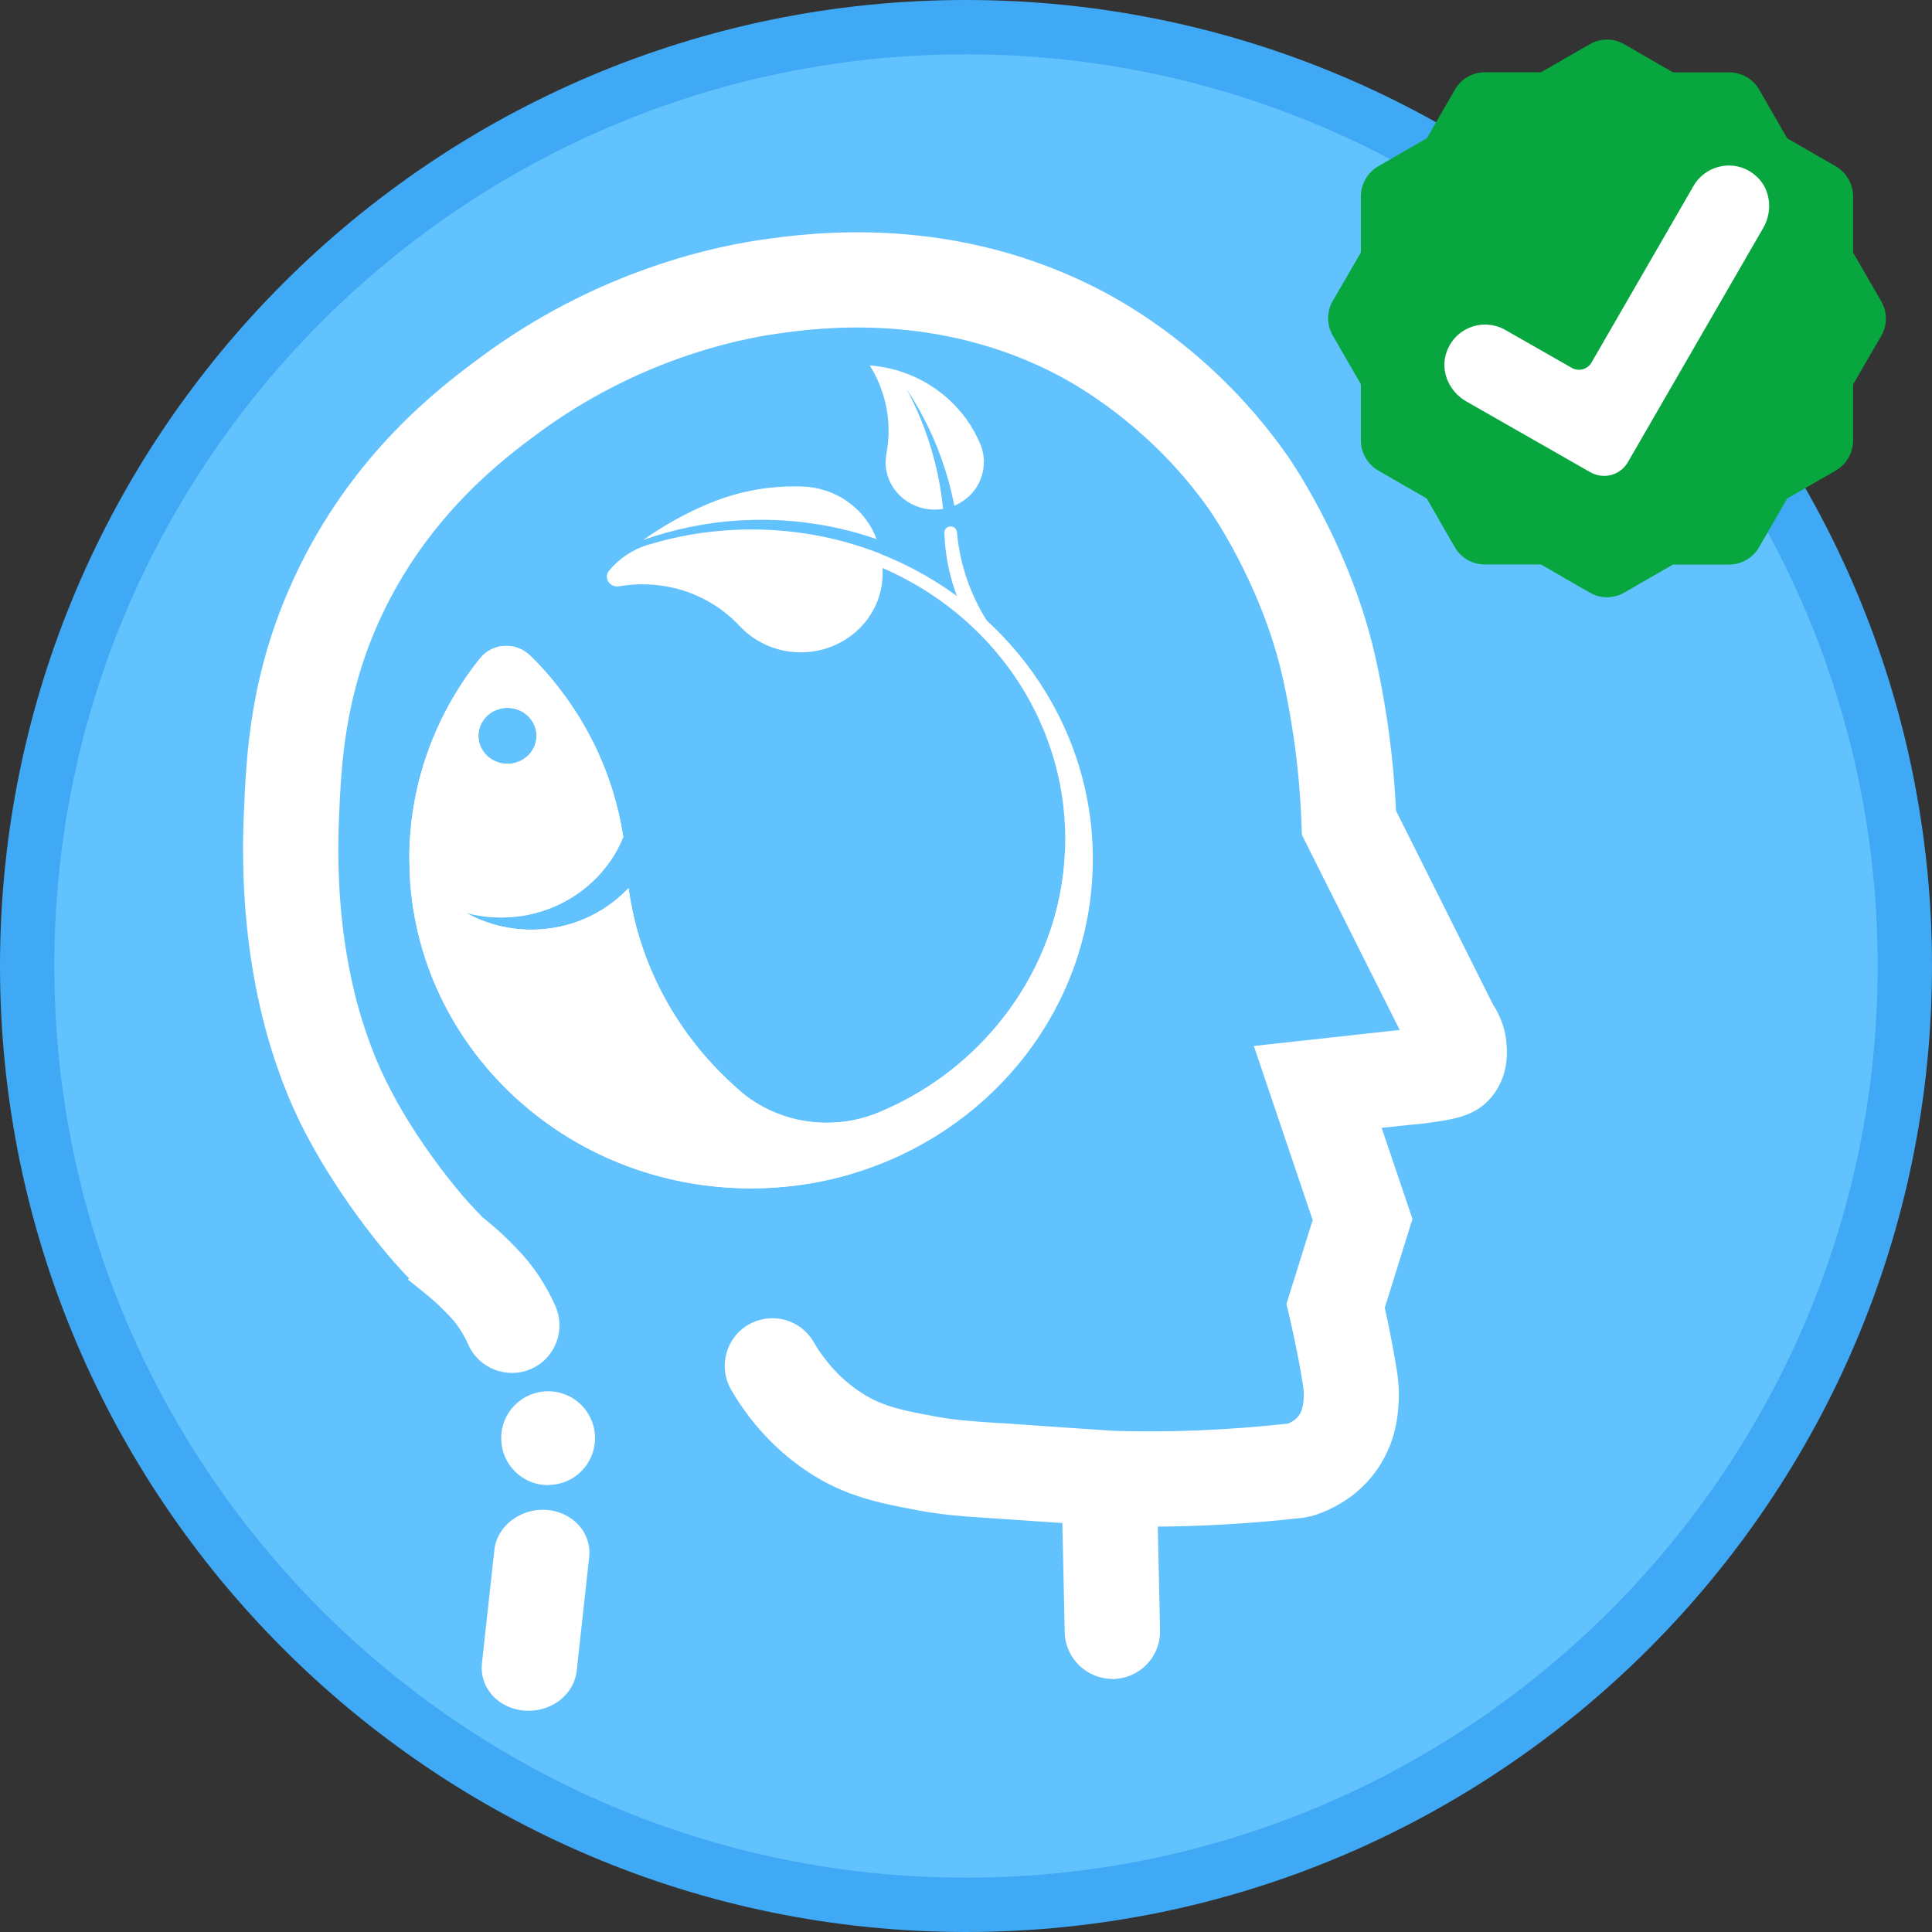 <?xml version="1.0" encoding="UTF-8"?><svg id="uuid-3b0de389-bdc5-4916-8719-e0580ff0d3ec" xmlns="http://www.w3.org/2000/svg" viewBox="0 0 142.28 142.28"><rect x="0" y="0" width="142.28" height="142.28" fill="#333333" stroke="none"/><defs><style>.uuid-290e69bc-f147-407c-85bd-c84d07590150{fill:#fff;}.uuid-872c7031-fc99-4676-8ae6-eaaf3e37cbdd{fill:#62c2fe;}.uuid-6090ddf7-ce82-4d04-87eb-e4adbcc56c2b{fill:#3fa9f5;}.uuid-f2a06976-879b-4bb2-b327-e941382a9ff9{fill:#08a63f;}</style></defs><circle class="uuid-872c7031-fc99-4676-8ae6-eaaf3e37cbdd" cx="71.14" cy="71.14" r="69.14"/><path class="uuid-6090ddf7-ce82-4d04-87eb-e4adbcc56c2b" d="m71.14,142.28C31.91,142.28,0,110.37,0,71.14S31.91,0,71.14,0s71.14,31.91,71.14,71.14-31.91,71.14-71.14,71.14Zm0-138.28C34.12,4,4,34.12,4,71.14s30.12,67.14,67.14,67.14,67.14-30.12,67.14-67.14S108.16,4,71.14,4Z"/><path class="uuid-f2a06976-879b-4bb2-b327-e941382a9ff9" d="m138.54,22.19l-2.07-3.59v-4.14c0-.91-.49-1.75-1.27-2.21l-3.58-2.06-2.06-3.58c-.45-.79-1.3-1.28-2.21-1.28h-4.14s-3.59-2.07-3.59-2.07c-.79-.46-1.76-.46-2.55,0l-3.58,2.06h-4.13c-.91,0-1.75.48-2.21,1.27l-2.07,3.59-3.59,2.07c-.79.46-1.27,1.3-1.27,2.21v4.13l-2.07,3.57c-.46.79-.46,1.76,0,2.55l2.07,3.59v4.14c0,.91.49,1.75,1.27,2.21l3.58,2.06,2.06,3.58c.45.79,1.3,1.28,2.21,1.28h4.14s3.59,2.07,3.59,2.07c.79.46,1.76.46,2.55,0l3.58-2.06h4.13c.91,0,1.75-.48,2.21-1.27l2.07-3.59,3.59-2.07c.79-.46,1.27-1.3,1.27-2.21v-4.13l2.07-3.57c.46-.79.46-1.76,0-2.55Z"/><path class="uuid-290e69bc-f147-407c-85bd-c84d07590150" d="m117.14,34.79l-9.16-5.23c-1.26-.72-1.93-2.23-1.46-3.6.63-1.85,2.73-2.58,4.34-1.66l4.89,2.79c.51.29,1.17.12,1.46-.4l7.51-13c.93-1.6,3.11-2.03,4.58-.75,1.1.95,1.28,2.59.55,3.85l-9.97,17.25c-.56.96-1.78,1.29-2.75.74Z"/><path class="uuid-290e69bc-f147-407c-85bd-c84d07590150" d="m95.6,110.57c.1-.01.19-.02.29-.03l.21-.02.2-.06c1.02-.31,2.93-1.13,4.21-3.09,1.07-1.63,1.19-3.25,1.25-3.95.08-1.06-.05-1.89-.12-2.33-.24-1.51-.55-3.12-.93-4.82l2.02-6.48-2.64-7.8,3.18-.35c.17-.02.32-.03.47-.05.6-.06,1.12-.11,1.82-.21,1.66-.24,2.63-.53,3.35-1.4.92-1.12.85-2.41.82-2.9-.05-.9-.34-1.76-.86-2.52l-7.28-14.54c-.09-1.99-.26-3.99-.53-5.96-.08-.58-.5-3.59-1.17-6.26-1.88-7.52-5.96-13.38-6.14-13.62-4.56-6.47-10.07-10.01-12.95-11.55-10.66-5.69-21-4.24-24.4-3.77-3.05.43-5.8,1.23-7.57,1.83-4.57,1.55-8.84,3.77-12.69,6.62-2.75,2.04-9.19,6.81-13.34,15.76-3.15,6.8-3.4,12.58-3.59,16.8-.46,10.49,1.87,17.76,3.91,22,2.55,5.3,6.35,9.68,6.78,10.17.48.55.91,1,1.18,1.28.15.16.27.28.36.37.07.07.17.18.31.29h0c1.17.94,1.52,1.3,2.16,1.96l.11.11c.65.67,1.2,1.5,1.62,2.46.51,1.14,1.84,1.65,2.98,1.15,1.14-.51,1.65-1.84,1.15-2.98-.64-1.45-1.49-2.72-2.51-3.77l-.11-.11c-.67-.7-1.16-1.2-2.48-2.26-.19-.19-.73-.74-1.38-1.48-.15-.17-3.77-4.3-6.09-9.13-1.81-3.78-3.89-10.29-3.47-19.85.17-3.84.4-9.11,3.18-15.1,3.66-7.91,9.45-12.2,11.93-14.03,7.6-5.63,15.25-7.19,18.19-7.61,3.04-.43,12.29-1.72,21.65,3.28,2.03,1.09,7.22,4.25,11.39,10.17.15.22,3.77,5.4,5.45,12.11.62,2.49,1.03,5.45,1.08,5.77.27,1.99.44,4.01.51,6.01l.02.49,7.87,15.72s-.05,0-.08.01c-.58.09-1.03.13-1.59.18-.16.01-.32.03-.5.05h-.03s-8.78.97-8.78.97l3.97,11.73-1.95,6.24.14.6c.42,1.81.76,3.52,1.01,5.09.05.33.12.75.08,1.28-.03.43-.09,1.16-.52,1.82-.45.68-1.12,1.03-1.58,1.19h-.05c-4.56.51-8.98.69-13.14.56-.33-.01-3.37-.22-8.41-.56-2.36-.16-3.46-.24-4.88-.51l-.2-.04c-2.05-.38-3.67-.68-5.28-1.62-1.78-1.03-3.25-2.53-4.37-4.45-.63-1.08-2.01-1.44-3.09-.81-1.08.63-1.44,2.01-.81,3.09,1.5,2.57,3.57,4.67,6,6.07,2.29,1.33,4.44,1.73,6.72,2.16l.19.04c1.74.33,3.12.42,5.4.57,6.22.42,8.2.56,8.57.57,4.38.14,9.02-.05,13.79-.58Z"/><path class="uuid-290e69bc-f147-407c-85bd-c84d07590150" d="m84.65,112.44c-.97,0-1.93-.02-2.88-.05-.38-.01-1.96-.12-8.61-.57-2.33-.16-3.74-.25-5.55-.59l-.19-.04c-2.29-.43-4.65-.87-7.12-2.3-2.61-1.52-4.84-3.77-6.45-6.53-.47-.81-.6-1.75-.36-2.66.24-.91.81-1.67,1.62-2.14.81-.47,1.75-.6,2.66-.37.91.24,1.67.82,2.14,1.62,1.01,1.73,2.33,3.07,3.92,4,1.43.83,2.88,1.1,4.88,1.47l.2.04c1.36.25,2.43.33,4.74.49h.18c4.75.33,7.88.55,8.18.56,4.07.13,8.39-.04,12.85-.53.28-.12.61-.32.83-.65.26-.39.29-.88.32-1.23.03-.4-.02-.7-.06-.99-.24-1.55-.58-3.23-.99-5.01l-.22-.93,1.93-6.18-4.33-12.82,10.74-1.18-7.2-14.36-.03-.76c-.07-1.96-.24-3.94-.5-5.88-.04-.32-.45-3.22-1.05-5.64-1.62-6.48-5.11-11.49-5.26-11.7-4.02-5.7-9-8.74-10.96-9.79-9.01-4.81-17.95-3.56-20.89-3.14-2.84.4-10.25,1.91-17.62,7.37-2.4,1.78-8.01,5.94-11.54,13.55-2.67,5.77-2.9,10.89-3.06,14.63-.41,9.3,1.59,15.6,3.35,19.25,2.25,4.7,5.75,8.68,5.9,8.85.58.66,1.07,1.16,1.28,1.38,1.33,1.08,1.87,1.63,2.54,2.32l.11.12c1.12,1.16,2.05,2.55,2.75,4.13.38.86.4,1.81.07,2.68-.34.88-.99,1.57-1.85,1.95-1.77.78-3.85-.02-4.63-1.78-.37-.83-.83-1.53-1.38-2.1l-.11-.11c-.63-.65-.94-.97-2.04-1.85l-.91-.73.07-.1c-.28-.29-.69-.73-1.16-1.26-.44-.5-4.35-5.01-6.97-10.45-2.1-4.38-4.5-11.85-4.03-22.6.19-4.32.45-10.24,3.7-17.27,4.27-9.24,10.9-14.15,13.72-16.24,3.95-2.93,8.33-5.22,13.03-6.8,1.82-.62,4.65-1.44,7.79-1.88,3.5-.49,14.14-1.98,25.17,3.9,2.98,1.59,8.68,5.26,13.38,11.93.18.25,4.38,6.24,6.33,14.04.69,2.75,1.12,5.81,1.2,6.39.26,1.91.44,3.87.53,5.81l7.12,14.23c.61.93.97,1.99,1.03,3.08.03.57.12,2.27-1.11,3.76-1.07,1.3-2.5,1.6-4.13,1.84-.72.11-1.26.16-1.88.22l-2.09.22,2.27,6.71-2.04,6.54c.36,1.61.65,3.14.88,4.57.07.46.22,1.41.13,2.62-.06.79-.2,2.64-1.45,4.54-1.5,2.29-3.71,3.24-4.9,3.6l-.63.13-.29.03c-3.79.42-7.51.63-11.09.63Zm-27.77-12.86c-.18,0-.35.05-.51.14-.23.14-.4.35-.47.61-.07.26-.03.53.1.76,1.39,2.38,3.31,4.33,5.55,5.62,2.1,1.22,4.06,1.58,6.32,2.01l.2.04c1.67.31,3.02.4,5.26.56,5.95.4,8.17.56,8.52.57,4.32.14,8.9-.05,13.61-.57l.47-.07c.86-.26,2.46-.95,3.53-2.58.89-1.36,1-2.71,1.05-3.35.07-.92-.04-1.62-.11-2.04-.23-1.47-.54-3.07-.92-4.74l-.07-.33,2-6.41-3-8.89,5.21-.57c.59-.05,1.09-.1,1.76-.2,1.55-.23,2.15-.45,2.56-.95.61-.74.56-1.61.54-2.03-.04-.67-.26-1.32-.64-1.88l-.09-.14-7.4-14.77v-.27c-.1-1.95-.27-3.92-.54-5.85-.05-.35-.47-3.44-1.14-6.12-1.83-7.35-5.9-13.14-5.94-13.2-4.41-6.26-9.74-9.69-12.52-11.17-10.31-5.5-20.34-4.1-23.64-3.63-2.95.41-5.62,1.19-7.34,1.77-4.45,1.5-8.6,3.67-12.34,6.44-2.68,1.98-8.94,6.63-12.95,15.29-3.04,6.58-3.29,12.21-3.48,16.33-.45,10.23,1.81,17.29,3.79,21.41,2.47,5.14,6.17,9.41,6.59,9.88.47.53.88.97,1.14,1.24l.35.35s.11.12.2.19l.92.73-.02.02c.58.5.91.84,1.36,1.31l.11.12c.75.78,1.38,1.73,1.87,2.82.23.51.82.74,1.33.51.25-.11.44-.31.53-.56.1-.25.09-.52-.02-.77-.58-1.31-1.35-2.46-2.26-3.41l-.11-.11c-.67-.69-1.11-1.15-2.37-2.16l-.1-.09c-.19-.2-.75-.76-1.43-1.53-.16-.18-3.88-4.41-6.28-9.42-1.88-3.91-4.02-10.63-3.59-20.45.17-3.95.41-9.35,3.29-15.57,3.79-8.2,9.77-12.62,12.32-14.51,7.83-5.8,15.73-7.42,18.76-7.84,3.14-.44,12.69-1.78,22.41,3.42,2.11,1.13,7.5,4.41,11.82,10.55.16.23,3.91,5.61,5.64,12.53.64,2.55,1.06,5.57,1.1,5.91.28,2.03.45,4.09.53,6.13v.22s8.53,17.02,8.53,17.02l-1.71.25c-.68.1-1.14.14-1.71.2l-.53.05-7.24.8,3.6,10.64-1.97,6.31.06.27c.43,1.83.77,3.58,1.03,5.19.05.35.14.88.09,1.57-.04.52-.11,1.48-.72,2.41-.63.96-1.54,1.44-2.2,1.68l-.39.08c-4.56.5-9.04.7-13.27.55-.33-.01-2.78-.18-8.27-.55h-.18c-2.41-.18-3.53-.26-5.03-.54l-.19-.04c-2.09-.39-3.88-.73-5.68-1.77-1.97-1.14-3.59-2.79-4.82-4.9-.14-.23-.35-.4-.62-.47-.08-.02-.17-.03-.26-.03Z"/><path class="uuid-290e69bc-f147-407c-85bd-c84d07590150" d="m39.16,124.72c1.07-.1,1.96-.85,2.07-1.81l.92-8.39c.12-1.08-.79-2.02-2.03-2.09-1.24-.08-2.34.74-2.46,1.82l-.92,8.39c-.12,1.08.79,2.02,2.03,2.09.13,0,.27,0,.4,0Z"/><path class="uuid-290e69bc-f147-407c-85bd-c84d07590150" d="m38.92,125.98c-.08,0-.16,0-.24,0-.98-.06-1.89-.5-2.49-1.21-.54-.64-.79-1.45-.7-2.26l.92-8.39c.19-1.73,1.9-3.03,3.78-2.93.99.06,1.9.5,2.5,1.21.54.64.79,1.45.7,2.26l-.92,8.39c-.17,1.54-1.51,2.77-3.19,2.92h0c-.12,0-.23.02-.35.02Zm1.03-12.31c-.58,0-1.02.36-1.06.71l-.92,8.39c-.01.13.03.26.13.38.16.19.43.31.74.33.08,0,.14,0,.21,0,.49-.04.9-.35.94-.71l.92-8.39c.01-.13-.03-.26-.13-.38-.16-.19-.43-.31-.74-.33-.03,0-.06,0-.09,0Z"/><circle class="uuid-290e69bc-f147-407c-85bd-c84d07590150" cx="40.36" cy="105.92" r="2.2"/><path class="uuid-290e69bc-f147-407c-85bd-c84d07590150" d="m40.35,109.37c-.78,0-1.53-.26-2.15-.76-.72-.58-1.17-1.4-1.27-2.32h0c-.1-.92.16-1.82.74-2.54.58-.72,1.4-1.17,2.32-1.27,1.9-.21,3.6,1.16,3.81,3.05.1.92-.16,1.82-.74,2.54s-1.4,1.17-2.32,1.27c-.13.01-.26.02-.39.02Zm-.94-3.35c.03.25.15.48.35.64.2.16.44.23.7.2.25-.03.48-.15.64-.35.16-.2.23-.45.2-.7-.06-.52-.53-.9-1.05-.84-.25.03-.48.15-.64.35-.16.2-.23.45-.2.7h0Z"/><path class="uuid-290e69bc-f147-407c-85bd-c84d07590150" d="m82.36,122.35c1.06-.21,1.84-1.15,1.82-2.26l-.21-9.68c-.03-1.25-1.06-2.24-2.31-2.21-1.25.03-2.24,1.06-2.21,2.31l.21,9.68c.03,1.25,1.06,2.24,2.31,2.21.13,0,.27-.02.39-.04Z"/><path class="uuid-290e69bc-f147-407c-85bd-c84d07590150" d="m81.92,123.64c-1.9,0-3.47-1.53-3.51-3.43l-.21-9.68c-.04-1.93,1.5-3.54,3.43-3.58.03,0,.05,0,.08,0,1.9,0,3.47,1.53,3.51,3.43l.21,9.68c.04,1.71-1.15,3.18-2.82,3.52-.2.04-.4.06-.61.07-.03,0-.05,0-.08,0Zm-.21-14.2s-.01,0-.02,0c-.56.01-1,.47-.99,1.03l.21,9.68c0,.27.12.52.31.71.19.18.44.28.7.28.06,0,.13,0,.2-.02h0c.48-.1.82-.52.81-1.01l-.21-9.68c0-.27-.12-.52-.31-.71-.19-.18-.44-.28-.7-.28Z"/><path class="uuid-290e69bc-f147-407c-85bd-c84d07590150" d="m69.55,39.2s0,0,0,0c0,0,0,.02,0,.02,0,0,0-.02,0-.02Z"/><path class="uuid-290e69bc-f147-407c-85bd-c84d07590150" d="m73.44,46.8c-.94-.58-1.8-1.24-2.59-1.99-.78-1.72-1.24-3.6-1.3-5.58,0,0,0-.02,0-.02,0-.25.21-.44.46-.44.24,0,.43.17.46.4.25,2.84,1.31,5.47,2.97,7.64Z"/><path class="uuid-290e69bc-f147-407c-85bd-c84d07590150" d="m64.55,39.7c-2.66-.92-5.52-1.42-8.5-1.42-.73,0-1.46.03-2.17.09-.77.06-1.53.16-2.28.29-1.13.2-2.24.46-3.31.8-.31.1-.62.2-.93.31,1.5-1.06,3.12-1.97,4.85-2.69.07-.03.14-.06.2-.08,1.85-.75,3.88-1.17,6.01-1.18.03,0,.07,0,.1,0,.06,0,.12,0,.18,0,.03,0,.06,0,.1,0,.15,0,.3.01.45.02.01,0,.02,0,.04,0,.08,0,.16.01.24.02,0,0,.02,0,.03,0,2.32.26,4.24,1.78,4.99,3.84Z"/><path class="uuid-290e69bc-f147-407c-85bd-c84d07590150" d="m72.45,34.05c0,1.43-.89,2.66-2.17,3.19-.45-2.33-1.24-4.54-2.32-6.58-.37-.69-.77-1.37-1.2-2.02.36.67.69,1.37.99,2.08.88,2.12,1.47,4.39,1.7,6.76-.2.03-.4.05-.61.05-2,0-3.62-1.56-3.62-3.49,0-.21.02-.42.06-.62.1-.55.16-1.11.16-1.69,0-1.76-.51-3.41-1.39-4.82.58.05,1.15.14,1.7.28.08.02.16.04.23.06,2.85.81,5.15,2.86,6.23,5.5.16.4.25.83.25,1.28Z"/><path class="uuid-290e69bc-f147-407c-85bd-c84d07590150" d="m64.8,40.76c-1-.39-2.04-.72-3.1-.99-2.03-.51-4.17-.78-6.37-.78-.47,0-.93.01-1.39.04-2.11.11-4.16.47-6.1,1.06-.01,0-.03,0-.04.01-.03,0-.07.02-.1.03,0,0,0,0-.01,0-1.13.35-2.11,1.02-2.83,1.89,0,0-.01.02-.02.02-.09.12-.15.27-.15.43,0,.08.01.15.04.22.1.29.38.5.71.5.05,0,.1,0,.15-.01.56-.1,1.13-.15,1.72-.15,2.31,0,4.43.78,6.09,2.09.38.3.73.62,1.06.97l.05.05c.28.3.59.57.93.8.99.69,2.21,1.1,3.53,1.1,3.33,0,6.03-2.6,6.03-5.81,0-.13,0-.27-.01-.4,7.93,3.41,13.46,11.08,13.46,19.99s-5.69,16.8-13.81,20.14c-1.15.47-2.42.73-3.75.73-2.41,0-4.62-.85-6.31-2.27-.01,0-.02-.02-.03-.03-.06-.05-.13-.11-.19-.17-4.32-3.77-7.27-8.96-8.07-14.81-.04.04-.08.09-.13.13-1.76,1.8-4.26,2.93-7.02,2.93-1.75,0-3.4-.45-4.82-1.24.82.22,1.69.34,2.58.34,4.1,0,7.6-2.46,9-5.93,0-.04-.01-.07-.02-.11-.68-4.33-2.54-8.28-5.26-11.54-.12-.15-.25-.3-.38-.44-.38-.44-.78-.86-1.2-1.27-.02-.02-.03-.03-.05-.04-.02-.02-.04-.03-.06-.05,0,0,0,0,0,0-.02-.02-.04-.03-.06-.05-.02-.01-.03-.03-.05-.04,0,0-.02-.01-.03-.02-.02-.01-.03-.02-.05-.04-.13-.09-.26-.18-.41-.24-.32-.15-.67-.23-1.05-.23-.77,0-1.46.35-1.9.89-.01.01-.02.03-.04.04-.18.23-.36.47-.54.7-.65.88-1.24,1.8-1.77,2.77-1.75,3.2-2.78,6.83-2.88,10.67,0,.21,0,.41,0,.62,0,.59.02,1.17.06,1.74.5,6.79,3.9,12.81,9,16.91,4.36,3.51,9.98,5.61,16.1,5.61,3.37,0,6.59-.64,9.53-1.8,9.18-3.62,15.64-12.32,15.64-22.46s-6.49-18.88-15.7-22.49Zm-27.43,11.37c1.18,0,2.14.92,2.14,2.06s-.96,2.06-2.14,2.06-2.14-.92-2.14-2.06.96-2.06,2.14-2.06Z"/><path class="uuid-290e69bc-f147-407c-85bd-c84d07590150" d="m78.43,63.25c0-.18,0-.35,0-.53-.36,8.65-5.94,16.01-13.79,19.23-1.15.47-2.42.73-3.75.73-2.41,0-4.62-.85-6.31-2.27-.01,0-.02-.02-.03-.03-.06-.05-.13-.11-.19-.17-4.32-3.77-7.27-8.96-8.07-14.81-.04.04-.08.09-.13.13-1.76,1.8-4.26,2.93-7.02,2.93-1.75,0-3.4-.45-4.82-1.24.82.22,1.69.34,2.58.34,4.1,0,7.6-2.46,9-5.93,0-.04-.01-.07-.02-.11-.68-4.33-2.54-8.28-5.26-11.54-.12-.15-.25-.3-.38-.44-.38-.44-.78-.86-1.2-1.27-.02-.02-.03-.03-.05-.04-.02-.02-.04-.03-.06-.05,0,0,0,0,0,0-.02-.02-.04-.03-.06-.05-.02-.01-.03-.03-.05-.04,0,0-.02-.01-.03-.02-.02-.01-.03-.02-.05-.04-.13-.09-.26-.18-.41-.24-.32-.15-.67-.23-1.05-.23-.77,0-1.46.35-1.9.89-.01.01-.02.03-.04.04-.18.23-.36.47-.54.7-.65.88-1.24,1.8-1.77,2.77-1.75,3.2-2.78,6.83-2.88,10.67,0,.21,0,.41,0,.62,0,.59.02,1.17.06,1.74.5,6.79,3.9,12.81,9,16.91,4.36,3.51,9.98,5.61,16.1,5.61,2.48,0,4.88-.35,7.14-.99,9.38-3.85,15.96-12.82,15.96-23.27Zm-41.06-11.12c1.18,0,2.14.92,2.14,2.06s-.96,2.06-2.14,2.06-2.14-.92-2.14-2.06.96-2.06,2.14-2.06Z"/></svg>